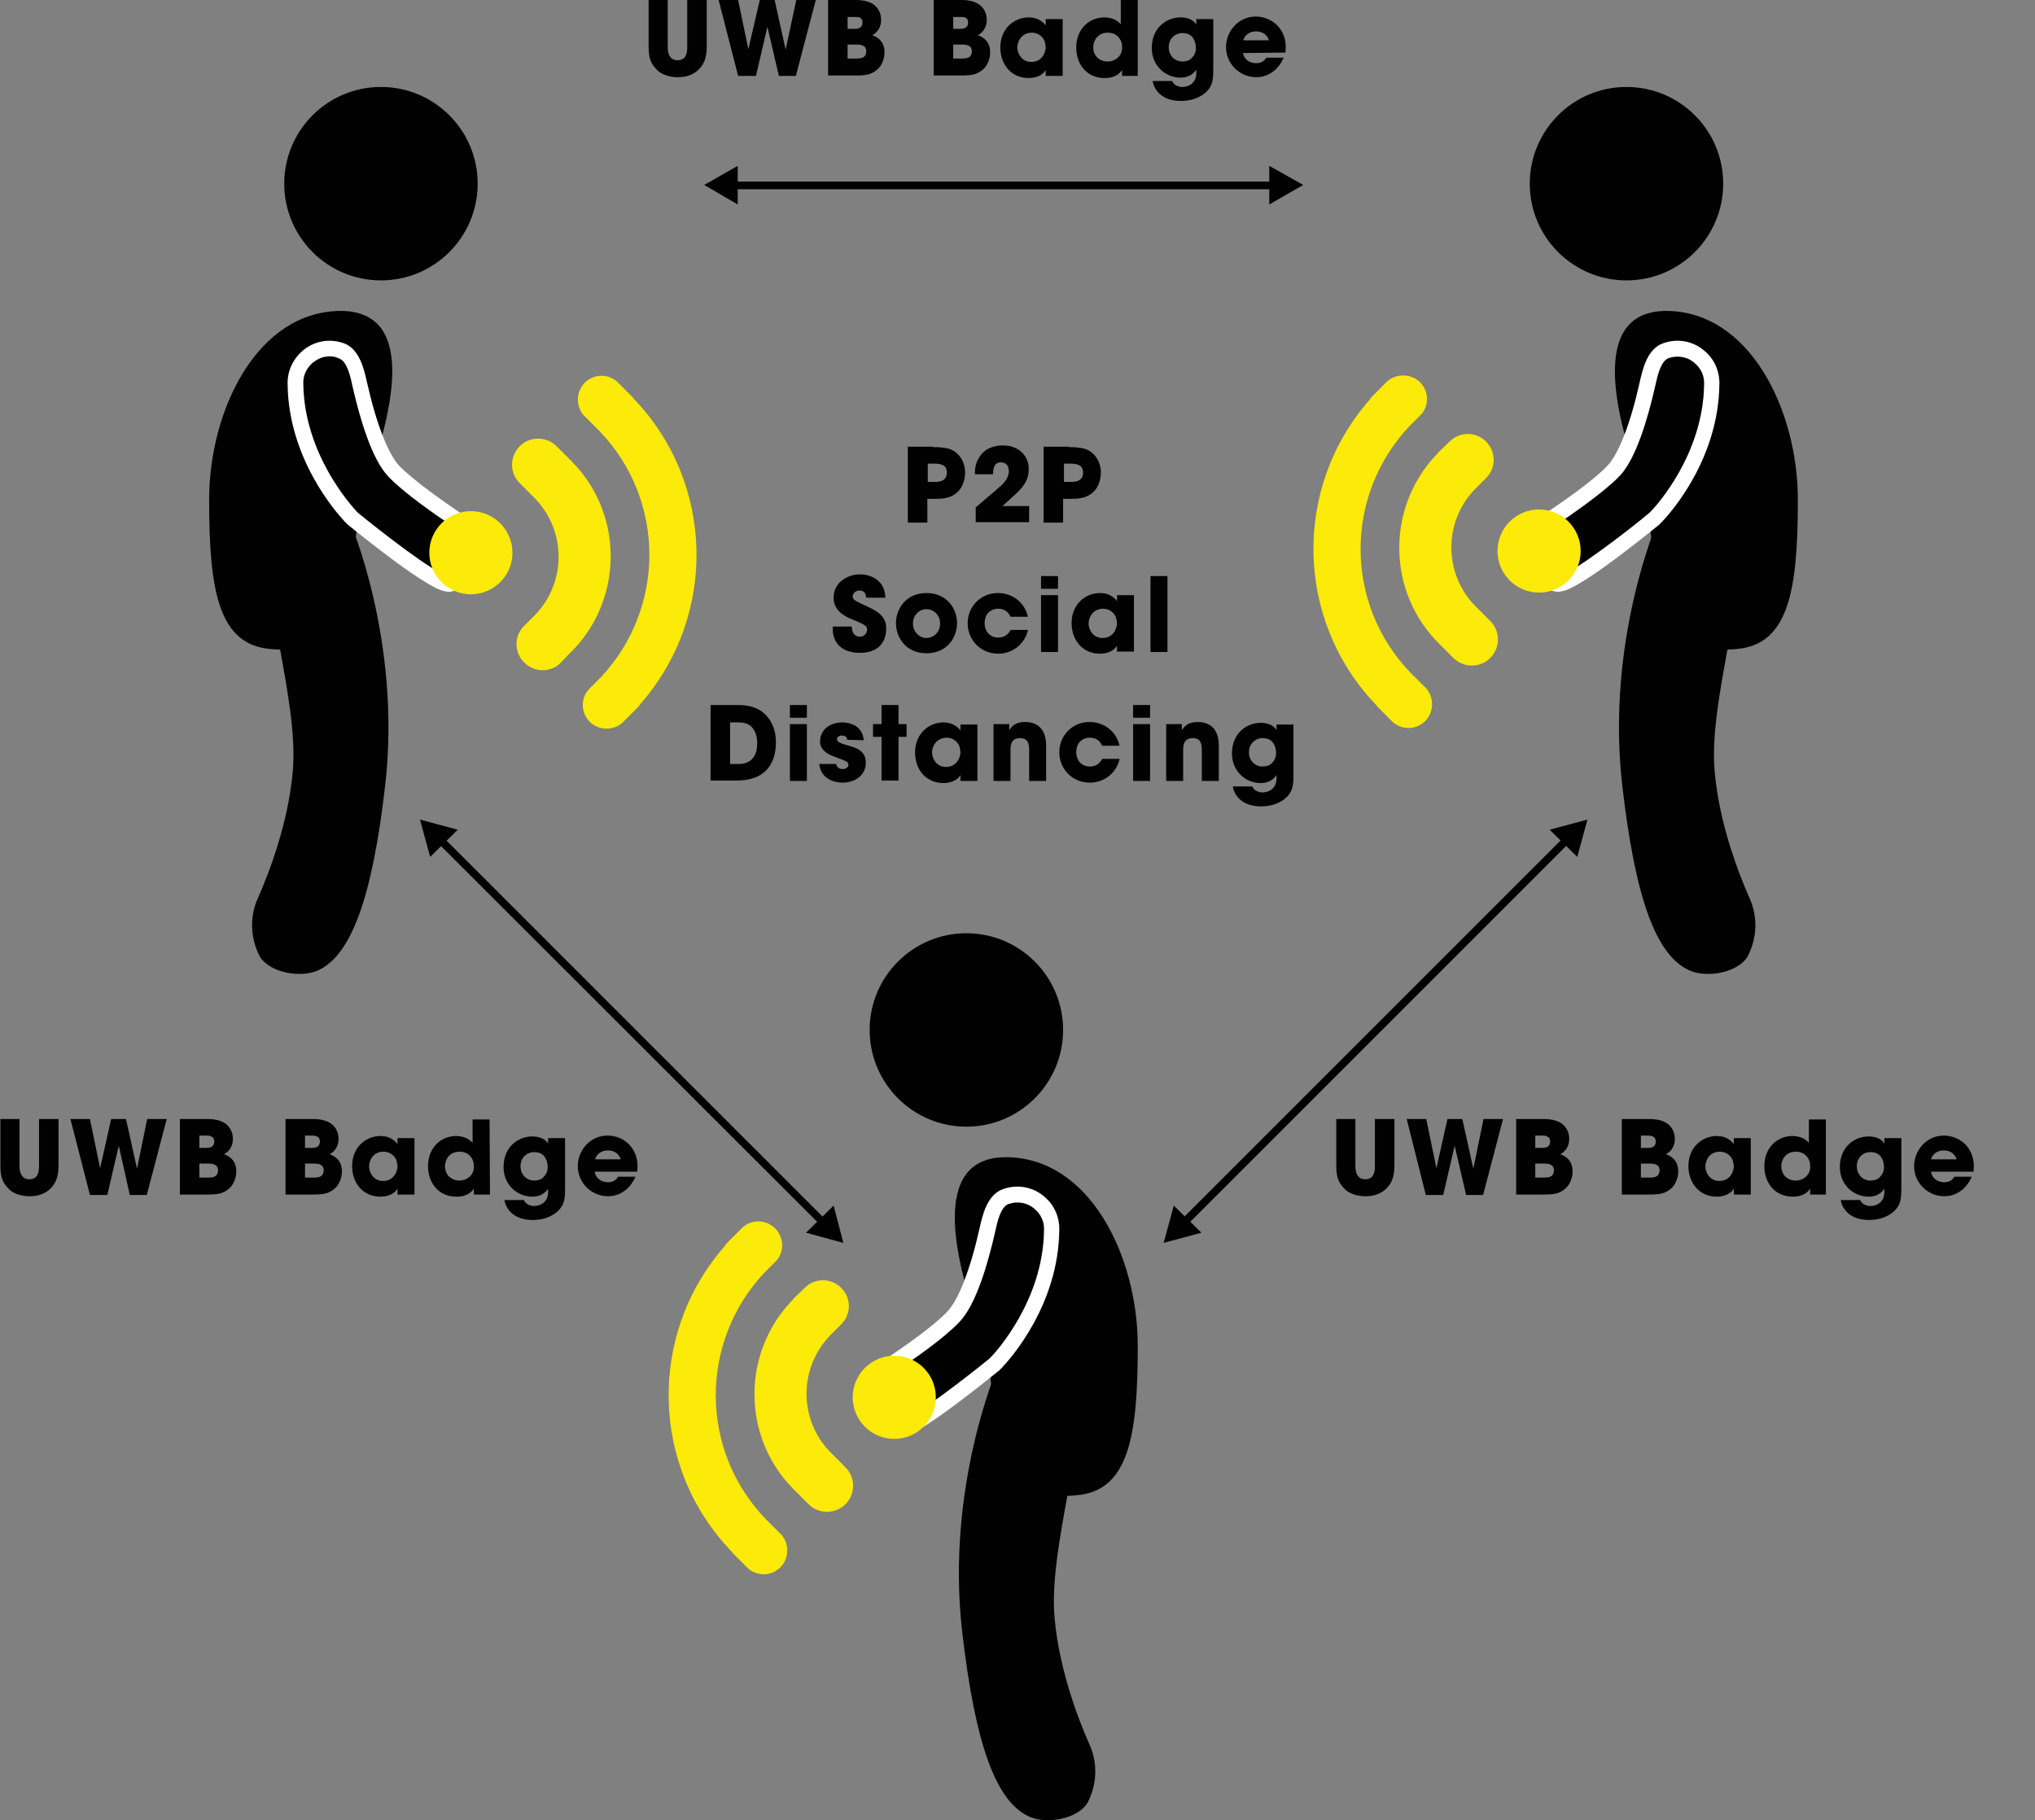 <?xml version="1.0" encoding="utf-8"?>
<!-- Generator: Adobe Illustrator 24.1.1, SVG Export Plug-In . SVG Version: 6.00 Build 0)  -->
<svg version="1.1" id="Layer_1" xmlns="http://www.w3.org/2000/svg" xmlns:xlink="http://www.w3.org/1999/xlink" x="0px" y="0px"
	 viewBox="0 0 479.7 429.1" style="enable-background:new 0 0 479.7 429.1;" xml:space="preserve">
<rect x="0" y="0" width="479.7" height="429.1" fill="#808080" stroke="none"/>
<style type="text/css">
	.st0{fill:#010101;}
	.st1{fill:#FFFFFF;}
	.st2{fill:#FCEA09;}
</style>
<g>
	<g>
		<g>
			<path class="st0" d="M279,289.3c-0.2,0-0.5-0.1-0.7-0.3c-0.4-0.4-0.4-0.9,0-1.3l90.5-90.5c0.4-0.4,0.9-0.4,1.3,0s0.4,0.9,0,1.3
				L279.6,289C279.5,289.2,279.2,289.3,279,289.3z"/>
		</g>
		<g>
			<g>
				<polygon class="st0" points="283.2,290.6 274.3,293 276.7,284.2 				"/>
			</g>
		</g>
		<g>
			<g>
				<polygon class="st0" points="371.8,202 374.2,193.2 365.3,195.6 				"/>
			</g>
		</g>
	</g>
	<g>
		<g>
			<path class="st0" d="M194.2,289.3c-0.2,0-0.5-0.1-0.6-0.3L103,198.5c-0.4-0.4-0.4-0.9,0-1.3c0.4-0.4,0.9-0.4,1.3,0l90.5,90.5
				c0.4,0.4,0.4,0.9,0,1.3C194.6,289.2,194.4,289.3,194.2,289.3z"/>
		</g>
		<g>
			<g>
				<polygon class="st0" points="101.4,202 99,193.2 107.9,195.6 				"/>
			</g>
		</g>
		<g>
			<g>
				<polygon class="st0" points="190,290.6 198.8,293 196.5,284.2 				"/>
			</g>
		</g>
	</g>
	<g>
		<g>
			<path class="st0" d="M300.6,44.6h-128c-0.5,0-0.9-0.4-0.9-0.9s0.4-0.9,0.9-0.9h128c0.5,0,0.9,0.4,0.9,0.9S301.1,44.6,300.6,44.6z
				"/>
		</g>
		<g>
			<g>
				<polygon class="st0" points="173.9,48.2 166,43.6 173.9,39.1 				"/>
			</g>
		</g>
		<g>
			<g>
				<polygon class="st0" points="299.2,48.2 307.2,43.6 299.2,39.1 				"/>
			</g>
		</g>
	</g>
	<g id="Слой_35_3_">
		<g>
			<path class="st0" d="M230.9,313.2c7.1,19.9-3.1,41.5,22.8,39.3c12.4-1,14.5-14,14.5-35.2s-11.4-44.5-31.1-44.5
				C218.5,272.8,225.7,298.7,230.9,313.2z"/>
		</g>
		<g>
			<path class="st0" d="M242.3,428.1c4.1,2.1,11.8,0.8,14.1-3.2c2.2-4.3,2.4-9.3,0.4-13.7c-2.7-6.1-7.1-17.6-8.2-29.7
				c-1.6-16.9,8.4-44.1,4.1-50.7l-17.6-8.3c0,0-12.2,28.1-8.3,62.1C229.9,411.5,234.8,424.4,242.3,428.1z"/>
		</g>
		<g>
			<path class="st0" d="M209.7,322c-1.6,1.1-2.4,3-2.1,4.9l0,0c0.7,4.2,0.9,11.2,5,10.1c4.4-1.2,19.8-13.6,21.8-15.3
				c0.2-0.1,0.3-0.3,0.5-0.4c1.7-1.8,12.9-14.3,13.1-31.3c0.1-2.4-0.9-4.7-2.7-6.3c-2.2-2-5.3-2.6-8-1.6c-2.8,1-3.7,5-4.4,7.9
				c-1.3,5.8-4.1,16.4-8,20.5C221.2,314.2,213.7,319.3,209.7,322z"/>
			<path class="st1" d="M211.7,338.9c-1,0-1.8-0.3-2.3-0.7c-2.4-1.6-2.9-5.5-3.4-9c-0.1-0.7-0.2-1.4-0.3-2c-0.4-2.6,0.7-5.3,2.9-6.7
				l0,0c4-2.7,11.3-7.7,14.7-11.3c2.6-2.7,5.4-9.8,7.6-19.6c0.7-3.2,1.8-8,5.6-9.3c3.4-1.2,7.2-0.5,9.9,2c2.2,1.9,3.4,4.8,3.3,7.7
				c-0.2,17.5-11.3,30.1-13.6,32.5c-0.2,0.2-0.4,0.4-0.6,0.6c-0.2,0.1-17.2,14.2-22.5,15.6C212.6,338.9,212.1,338.9,211.7,338.9z
				 M210.7,323.5c-1,0.7-1.5,1.9-1.3,3.1c0.1,0.7,0.2,1.4,0.3,2.2c0.3,2.2,0.8,5.8,1.8,6.4c0.1,0,0.2,0.1,0.6,0
				c3.5-1,16.7-11.3,21.1-14.9c0.1-0.1,0.2-0.2,0.3-0.3c1.3-1.3,12.4-13.5,12.6-30c0.1-1.9-0.7-3.7-2.1-4.9c-1.7-1.6-4.1-2-6.2-1.3
				c-1.9,0.6-2.7,4.2-3.2,6.5c-1.7,7.5-4.5,17.3-8.5,21.4C222.4,315.6,214.9,320.8,210.7,323.5z"/>
		</g>
		<g id="Слой_54_3_">
			<g>
				<circle class="st0" cx="227.8" cy="242.8" r="22.8"/>
			</g>
		</g>
	</g>
	<g id="Слой_36_копия__3_">
		<g>
			<circle class="st2" cx="210.8" cy="329.4" r="9.8"/>
		</g>
		<g>
			<path class="st2" d="M187.2,306c-0.1,0.1-0.3,0.3-0.4,0.5l-0.4,0.4c-0.1,0.1-0.1,0.2-0.2,0.2c-11.5,12.6-11.1,32.1,1,44.1
				l1.4,1.4l2,2c2.4,2.4,6.3,2.4,8.7,0s2.4-6.3,0-8.7l-3.4-3.4c-7.7-7.7-7.7-20.2,0-27.9l2.4-2.4c2.4-2.4,2.4-6.2,0-8.6
				s-6.2-2.4-8.6,0L187.2,306z"/>
		</g>
		<g>
			<path class="st2" d="M175.1,289.3l-2,2l0,0l-1.6,1.6c-0.3,0.3-0.5,0.6-0.7,0.9c-18.2,20.8-17.5,52.1,1.7,72
				c0.1,0.1,0.1,0.2,0.2,0.3l3.7,3.7c2.4,2,5.9,1.7,7.9-0.7c1.7-2.1,1.7-5.1,0-7.2l-3.7-3.7l-0.1-0.1c-15.6-16.2-15.7-41.7-0.3-58.1
				l2.9-2.9c2-2.4,1.6-5.9-0.8-7.9C180.2,287.5,177.2,287.5,175.1,289.3L175.1,289.3z"/>
		</g>
	</g>
	<g>
		<g>
			<g id="Слой_35_1_">
				<g>
					<path class="st0" d="M386.5,113.7c7.1,19.9-3.1,41.5,22.8,39.3c12.4-1,14.5-14,14.5-35.2s-11.4-44.5-31.1-44.5
						C374.1,73.4,381.3,99.2,386.5,113.7z"/>
				</g>
				<g>
					<path class="st0" d="M397.9,228.6c4.1,2.1,11.8,0.8,14.1-3.2c2.2-4.3,2.4-9.3,0.4-13.7c-2.7-6.1-7.1-17.6-8.2-29.7
						c-1.6-16.9,8.4-44.1,4.1-50.7l-17.6-8.3c0,0-12.2,28.1-8.3,62.1C385.5,212.1,390.4,224.9,397.9,228.6z"/>
				</g>
				<g>
					<path class="st0" d="M365.3,122.6c-1.6,1.1-2.4,3-2.1,4.9l0,0c0.7,4.2,0.9,11.2,5,10.1c4.4-1.2,19.8-13.6,21.8-15.3
						c0.2-0.1,0.3-0.3,0.5-0.4c1.7-1.8,12.9-14.3,13.1-31.3c0.1-2.4-0.9-4.7-2.7-6.3c-2.2-2-5.3-2.6-8-1.6c-2.8,1-3.7,5-4.4,7.9
						c-1.3,5.8-4.1,16.4-8,20.5C376.8,114.7,369.3,119.9,365.3,122.6z"/>
					<path class="st1" d="M367.3,139.5c-1,0-1.8-0.3-2.3-0.7c-2.4-1.6-2.9-5.5-3.4-9c-0.1-0.7-0.2-1.4-0.3-2
						c-0.4-2.6,0.7-5.3,2.9-6.7l0,0c4-2.7,11.3-7.7,14.7-11.3c2.6-2.7,5.4-9.8,7.6-19.6c0.7-3.2,1.8-8,5.6-9.3
						c3.4-1.2,7.2-0.5,9.9,2c2.2,1.9,3.4,4.8,3.3,7.7c-0.2,17.5-11.3,30.1-13.6,32.5c-0.2,0.2-0.4,0.4-0.6,0.6
						c-0.2,0.1-17.2,14.2-22.5,15.6C368.2,139.4,367.7,139.5,367.3,139.5z M366.3,124.1c-1,0.7-1.5,1.9-1.3,3.1
						c0.1,0.7,0.2,1.4,0.3,2.2c0.3,2.2,0.8,5.8,1.8,6.4c0.1,0,0.2,0.1,0.6,0c3.2-0.9,15.6-10.3,21.1-14.9c0.1-0.1,0.2-0.2,0.3-0.3
						c1.3-1.3,12.4-13.5,12.6-30c0.1-1.9-0.7-3.7-2.1-4.9c-1.7-1.6-4.1-2-6.2-1.3c-1.9,0.6-2.7,4.2-3.2,6.5
						c-1.7,7.5-4.5,17.3-8.5,21.4C378,116.1,370.5,121.3,366.3,124.1z"/>
				</g>
				<g id="Слой_54_1_">
					<g>
						<circle class="st0" cx="383.4" cy="43.3" r="22.8"/>
					</g>
				</g>
			</g>
			<g id="Слой_36_копия__1_">
				<g>
					<circle class="st2" cx="362.8" cy="129.9" r="9.8"/>
				</g>
				<g>
					<path class="st2" d="M339.2,106.5c-0.1,0.1-0.3,0.3-0.4,0.5l-0.4,0.4c-0.1,0.1-0.1,0.2-0.2,0.2c-11.5,12.6-11.1,32.1,1,44.1
						l1.4,1.4l2,2c2.4,2.4,6.3,2.4,8.7,0c2.4-2.4,2.4-6.3,0-8.7l-3.4-3.4c-7.7-7.7-7.7-20.2,0-27.9l2.4-2.4c2.4-2.4,2.4-6.2,0-8.6
						s-6.2-2.4-8.6,0L339.2,106.5z"/>
				</g>
				<g>
					<path class="st2" d="M327.1,89.8l-2,2l0,0l-1.6,1.6c-0.3,0.3-0.5,0.6-0.7,0.9c-18.2,20.8-17.5,52.1,1.7,72
						c0.1,0.1,0.1,0.2,0.2,0.3l3.7,3.7c2.4,2,5.9,1.7,7.9-0.7c1.7-2.1,1.7-5.1,0-7.2l-3.7-3.7l-0.1-0.1
						c-15.6-16.2-15.7-41.7-0.3-58.1l2.9-2.9c2-2.4,1.6-5.9-0.8-7.9C332.2,88.1,329.2,88.1,327.1,89.8L327.1,89.8z"/>
				</g>
			</g>
		</g>
		<g>
			<g id="Слой_35_копия__1_">
				<g>
					<path class="st0" d="M86.6,113.7c-7.1,19.9,3.1,41.5-22.8,39.3c-12.4-1-14.5-14-14.5-35.2s11.4-44.5,31.1-44.5
						C99.1,73.4,91.8,99.2,86.6,113.7z"/>
				</g>
				<g>
					<path class="st0" d="M75.3,228.6c-4.1,2.1-11.8,0.8-14.1-3.2c-2.2-4.3-2.4-9.3-0.4-13.7c2.7-6.1,7.1-17.6,8.2-29.7
						c1.6-16.9-8.3-44.1-4.1-50.7l17.6-8.3c0,0,12.2,28.1,8.3,62.1C87.7,212.1,82.7,224.9,75.3,228.6z"/>
				</g>
				<g>
					<path class="st0" d="M107.8,122.6c1.6,1.1,2.4,3,2.1,4.9l0,0c-0.7,4.2-0.9,11.2-5,10.1c-4.4-1.2-19.8-13.6-21.8-15.3
						c-0.2-0.1-0.3-0.3-0.5-0.4c-1.6-1.9-12.8-14.3-13-31.4c-0.1-2.4,0.9-4.7,2.7-6.3c2.2-2,5.3-2.6,8-1.6c2.8,1,3.7,5,4.4,7.9
						c1.3,5.8,4.1,16.4,8,20.5C96.4,114.7,103.8,119.9,107.8,122.6z"/>
					<path class="st1" d="M105.8,139.5c-0.4,0-0.9-0.1-1.3-0.2c-5.3-1.4-22.3-15.5-22.5-15.6c-0.2-0.2-0.4-0.4-0.6-0.6
						c-2.2-2.3-13.4-15-13.6-32.5c-0.1-2.9,1.1-5.7,3.3-7.7c2.7-2.5,6.5-3.2,9.9-2c3.7,1.3,4.8,6,5.5,9.2c2.2,9.8,5,16.9,7.6,19.7
						c3.4,3.5,10.7,8.6,14.7,11.3l0,0c2.2,1.5,3.3,4.1,2.9,6.7c-0.1,0.6-0.2,1.3-0.3,2c-0.5,3.5-1,7.4-3.4,9
						C107.6,139.1,106.8,139.5,105.8,139.5z M77.7,84c-1.5,0-2.9,0.6-4.1,1.6c-1.4,1.3-2.2,3-2.1,4.9c0.2,16.5,11.3,28.7,12.6,30.1
						c0.1,0.1,0.2,0.2,0.3,0.3c5.6,4.6,17.9,14.1,21.1,14.9c0.4,0.1,0.6,0,0.6,0c1-0.7,1.5-4.3,1.8-6.4c0.1-0.8,0.2-1.5,0.3-2.1
						c0.2-1.2-0.3-2.4-1.3-3.1c-4.2-2.8-11.7-8-15.3-11.8c-4-4.1-6.8-13.9-8.5-21.3c-0.5-2.4-1.3-6-3.2-6.6
						C79.1,84.1,78.4,84,77.7,84z"/>
				</g>
				<g id="Слой_54_копия__1_">
					<g>
						<circle class="st0" cx="89.8" cy="43.3" r="22.8"/>
					</g>
				</g>
			</g>
			<g id="Слой_36_копия2__1_">
				<g>
					<circle class="st2" cx="111" cy="130.3" r="9.8"/>
				</g>
				<g>
					<path class="st2" d="M134.6,153.7c0.2-0.1,0.3-0.3,0.4-0.4l0.4-0.4c0.1-0.1,0.1-0.2,0.2-0.2c11.5-12.6,11.1-32.1-1-44.1
						l-1.4-1.4l-2-2c-2.4-2.4-6.3-2.4-8.7,0c-2.4,2.4-2.4,6.3,0,8.7l0,0l3.4,3.4c7.7,7.7,7.7,20.2,0,27.9l-2.4,2.4
						c-2.4,2.4-2.3,6.3,0.1,8.6c1.1,1.1,2.7,1.8,4.3,1.8c1.6,0,3.2-0.6,4.3-1.8L134.6,153.7z"/>
				</g>
				<g>
					<path class="st2" d="M146.7,170.4l2-2l0,0l1.6-1.6c0.3-0.3,0.5-0.6,0.7-0.9c18.2-20.8,17.5-52.1-1.7-72
						c-0.1-0.1-0.1-0.2-0.2-0.3l-3.7-3.7c-2.4-2-5.9-1.7-7.9,0.7c-1.7,2.1-1.7,5.1,0,7.2l3.7,3.7l0.1,0.1
						c15.6,16.2,15.7,41.7,0.3,58.1l-2.9,2.9c-2,2.4-1.7,5.9,0.7,7.9C141.5,172.2,144.6,172.2,146.7,170.4z"/>
				</g>
			</g>
		</g>
	</g>
	<g>
		<path class="st0" d="M319.5,263.8v10.8c0,0.6,0,1.4,0.3,2.1s0.9,1.3,2,1.3s1.7-0.5,2-1.2s0.3-1.5,0.3-2.2v-10.8h4.6v10.8
			c0,3-0.7,4.3-1.8,5.5c-1.2,1.2-2.8,1.9-5,1.9c-1.3,0-3.7-0.3-5.1-1.9c-1.5-1.6-1.8-2.9-1.8-5.5v-10.8L319.5,263.8L319.5,263.8z"/>
		<path class="st0" d="M331.6,263.8h4.6l2.4,11.6l2.6-11.6h3.5l2.6,11.7l2.4-11.7h4.6l-4.7,17.9h-4l-2.7-11.6l-2.7,11.6h-4.1
			L331.6,263.8z"/>
		<path class="st0" d="M357.4,263.8h6.6c1.8,0,3.3,0.4,4.3,1.2c1,0.8,1.6,2,1.6,3.5c0,1.4-0.6,2.8-2.1,3.6c2.9,1,2.9,3.4,2.9,4.1
			c0,1.4-0.6,3-1.6,3.9c-1.6,1.4-2.8,1.5-5.8,1.5h-5.9V263.8z M361.9,270.6h1.6c0.3,0,0.8,0,1.2-0.2c0.4-0.2,0.7-0.6,0.7-1.3
			c0-0.7-0.3-1-0.7-1.2s-0.9-0.2-1.2-0.2h-1.6V270.6z M361.9,277.6h2.1c0.3,0,0.9,0,1.4-0.2s0.9-0.7,0.9-1.5s-0.4-1.2-0.9-1.4
			c-0.5-0.2-1-0.2-1.4-0.2h-2.1V277.6z"/>
		<path class="st0" d="M382.3,263.8h6.6c1.8,0,3.3,0.4,4.3,1.2c1,0.8,1.6,2,1.6,3.5c0,1.4-0.6,2.8-2.1,3.6c2.9,1,2.9,3.4,2.9,4.1
			c0,1.4-0.6,3-1.6,3.9c-1.6,1.4-2.8,1.5-5.8,1.5h-5.9V263.8z M386.8,270.6h1.6c0.3,0,0.8,0,1.2-0.2c0.4-0.2,0.7-0.6,0.7-1.3
			c0-0.7-0.3-1-0.7-1.2s-0.9-0.2-1.2-0.2h-1.6V270.6z M386.8,277.6h2.1c0.3,0,0.9,0,1.4-0.2s0.9-0.7,0.9-1.5s-0.4-1.2-0.9-1.4
			c-0.5-0.2-1-0.2-1.4-0.2h-2.1V277.6z"/>
		<path class="st0" d="M412.7,281.6h-4v-1.4c-0.7,1.3-2.4,1.9-4,1.9c-4.2,0-6.7-3.3-6.7-7.2c0-4.4,3.2-7.1,6.7-7.1
			c2.2,0,3.4,1.1,4,1.9v-1.4h4V281.6z M402,275c0,1.2,0.9,3.4,3.3,3.4c1.4,0,2.3-0.7,2.8-1.5c0.3-0.5,0.5-1.1,0.6-1.7
			c0-0.6-0.1-1.2-0.3-1.8c-0.4-0.9-1.4-1.9-3-1.9C403,271.5,402,273.5,402,275L402,275z"/>
		<path class="st0" d="M430.5,281.6h-3.8v-1.4c-0.4,0.6-1.4,1.9-4.1,1.9c-4.1,0-6.7-3.1-6.7-7.2c0-4.5,3.2-7.1,6.6-7.1
			c2.4,0,3.5,1.2,3.9,1.6V268v-4.1h4v17.7H430.5z M419.9,274.9c0,2.1,1.5,3.4,3.4,3.4c1,0,1.9-0.4,2.5-1s1-1.5,0.9-2.5
			c0-1-0.4-1.8-1-2.4s-1.4-0.9-2.4-0.9C421,271.5,419.9,273.3,419.9,274.9L419.9,274.9z"/>
		<path class="st0" d="M448.2,280c0,2-0.1,3.3-0.8,4.4c-1,1.7-3.5,3.2-6.8,3.2c-4.7,0-6.4-2.8-6.7-4.7h4.6c0.3,0.7,0.8,1,1.3,1.2
			s0.9,0.2,1.1,0.2c1.5,0,3.3-0.9,3.3-3.3v-0.8c-0.5,0.8-1.6,1.9-3.7,1.9c-3.6,0-6.8-2.8-6.8-7c0-4.6,3.3-7.2,6.8-7.2
			c1.5,0,3,0.5,3.7,1.7v-1.3h4V280z M437.7,274.9c0,2.1,1.5,3.4,3.2,3.4c1,0,1.8-0.3,2.3-0.9c0.6-0.6,0.9-1.4,0.9-2.3
			c0-1-0.3-1.9-0.8-2.5c-0.5-0.7-1.4-1-2.4-1C439.2,271.6,437.7,272.9,437.7,274.9L437.7,274.9z"/>
		<path class="st0" d="M455.2,276.3c0.2,1.4,1.5,2.4,3.1,2.4c1.3,0,2-0.6,2.4-1.3h4.1c-0.7,1.5-1.6,2.7-2.7,3.4
			c-1.1,0.8-2.4,1.2-3.8,1.2c-3.8,0-7.1-3.1-7.1-7.1c0-3.7,2.9-7.2,7-7.2c2,0,3.8,0.8,5.1,2.1c1.7,1.8,2.2,4,1.9,6.4h-10V276.3z
			 M461.2,273.3c-0.1-0.6-0.9-2.1-3-2.1s-2.9,1.5-3,2.1H461.2z"/>
	</g>
	<g>
		<path class="st0" d="M4.6,263.8v10.8c0,0.6,0,1.4,0.3,2.1s0.9,1.3,2,1.3s1.7-0.5,2-1.2c0.3-0.7,0.3-1.5,0.3-2.2v-10.8h4.6v10.8
			c0,3-0.7,4.3-1.8,5.5c-1.2,1.2-2.8,1.9-5,1.9c-1.3,0-3.7-0.3-5.1-1.9c-1.5-1.6-1.8-2.9-1.8-5.5v-10.8L4.6,263.8L4.6,263.8z"/>
		<path class="st0" d="M16.6,263.8h4.6l2.4,11.6l2.6-11.6h3.5l2.6,11.7l2.4-11.7h4.6l-4.7,17.9h-4L28,270.1l-2.7,11.6h-4.1
			L16.6,263.8z"/>
		<path class="st0" d="M42.4,263.8H49c1.8,0,3.3,0.4,4.3,1.2c1,0.8,1.6,2,1.6,3.5c0,1.4-0.6,2.8-2.1,3.6c2.9,1,2.9,3.4,2.9,4.1
			c0,1.4-0.6,3-1.6,3.9c-1.6,1.4-2.8,1.5-5.8,1.5h-5.9V263.8z M47,270.6h1.6c0.3,0,0.8,0,1.2-0.2s0.7-0.6,0.7-1.3
			c0-0.7-0.3-1-0.7-1.2s-0.9-0.2-1.2-0.2H47V270.6z M47,277.6h2.1c0.3,0,0.9,0,1.4-0.2s0.9-0.7,0.9-1.5s-0.4-1.2-0.9-1.4
			c-0.5-0.2-1-0.2-1.4-0.2H47V277.6z"/>
		<path class="st0" d="M67.3,263.8h6.6c1.8,0,3.3,0.4,4.3,1.2c1,0.8,1.6,2,1.6,3.5c0,1.4-0.6,2.8-2.1,3.6c2.9,1,2.9,3.4,2.9,4.1
			c0,1.4-0.6,3-1.6,3.9c-1.6,1.4-2.8,1.5-5.8,1.5h-5.9V263.8z M71.9,270.6h1.6c0.3,0,0.8,0,1.2-0.2c0.4-0.2,0.7-0.6,0.7-1.3
			c0-0.7-0.3-1-0.7-1.2c-0.4-0.2-0.9-0.2-1.2-0.2h-1.6V270.6z M71.9,277.6H74c0.3,0,0.9,0,1.4-0.2s0.9-0.7,0.9-1.5s-0.4-1.2-0.9-1.4
			c-0.5-0.2-1-0.2-1.4-0.2h-2.1V277.6z"/>
		<path class="st0" d="M97.7,281.6h-4v-1.4c-0.7,1.3-2.4,1.9-4,1.9c-4.2,0-6.7-3.3-6.7-7.2c0-4.4,3.2-7.1,6.7-7.1
			c2.2,0,3.4,1.1,4,1.9v-1.4h4V281.6z M87,275c0,1.2,0.9,3.4,3.3,3.4c1.4,0,2.3-0.7,2.8-1.5c0.3-0.5,0.5-1.1,0.6-1.7
			c0-0.6-0.1-1.2-0.3-1.8c-0.4-0.9-1.4-1.9-3-1.9C88,271.5,87,273.5,87,275L87,275z"/>
		<path class="st0" d="M115.5,281.6h-3.8v-1.4c-0.4,0.6-1.4,1.9-4.1,1.9c-4.1,0-6.7-3.1-6.7-7.2c0-4.5,3.2-7.1,6.6-7.1
			c2.4,0,3.5,1.2,3.9,1.6V268v-4.1h4L115.5,281.6L115.5,281.6z M104.9,274.9c0,2.1,1.5,3.4,3.4,3.4c1,0,1.9-0.4,2.5-1s1-1.5,0.9-2.5
			c0-1-0.4-1.8-1-2.4s-1.4-0.9-2.4-0.9C106,271.5,104.9,273.3,104.9,274.9L104.9,274.9z"/>
		<path class="st0" d="M133.2,280c0,2-0.1,3.3-0.8,4.4c-1,1.7-3.5,3.2-6.8,3.2c-4.7,0-6.4-2.8-6.7-4.7h4.6c0.3,0.7,0.8,1,1.3,1.2
			s0.9,0.2,1.1,0.2c1.5,0,3.3-0.9,3.3-3.3v-0.8c-0.5,0.8-1.6,1.9-3.7,1.9c-3.6,0-6.8-2.8-6.8-7c0-4.6,3.3-7.2,6.8-7.2
			c1.5,0,3,0.5,3.7,1.7v-1.3h4V280z M122.7,274.9c0,2.1,1.5,3.4,3.2,3.4c1,0,1.8-0.3,2.3-0.9c0.6-0.6,0.9-1.4,0.9-2.3
			c0-1-0.3-1.9-0.8-2.5c-0.5-0.7-1.4-1-2.4-1C124.2,271.6,122.7,272.9,122.7,274.9L122.7,274.9z"/>
		<path class="st0" d="M140.2,276.3c0.2,1.4,1.5,2.4,3.1,2.4c1.3,0,2-0.6,2.4-1.3h4.1c-0.7,1.5-1.6,2.7-2.7,3.4
			c-1.1,0.8-2.4,1.2-3.8,1.2c-3.8,0-7.1-3.1-7.1-7.1c0-3.7,2.9-7.2,7-7.2c2.1,0,3.8,0.8,5.1,2.1c1.7,1.8,2.2,4,1.9,6.4h-10V276.3z
			 M146.3,273.3c-0.1-0.6-0.9-2.1-3-2.1s-2.9,1.5-3,2.1H146.3z"/>
	</g>
	<g>
		<path class="st0" d="M157.4,0v10.8c0,0.6,0,1.4,0.3,2.1s0.9,1.3,2,1.3s1.7-0.5,2-1.2s0.3-1.5,0.3-2.2V0h4.6v10.8
			c0,3-0.7,4.3-1.8,5.5c-1.2,1.2-2.8,1.9-5,1.9c-1.3,0-3.7-0.3-5.1-1.9c-1.5-1.6-1.8-2.9-1.8-5.5V0H157.4z"/>
		<path class="st0" d="M169.4,0h4.6l2.4,11.6L179.1,0h3.5l2.6,11.7L187.7,0h4.6l-4.7,17.9h-4l-2.7-11.6l-2.7,11.6H174L169.4,0z"/>
		<path class="st0" d="M195.2,0h6.6c1.8,0,3.3,0.4,4.3,1.2s1.6,2,1.6,3.5c0,1.4-0.6,2.8-2.1,3.6c2.9,1,2.9,3.4,2.9,4.1
			c0,1.4-0.6,3-1.6,3.9c-1.6,1.4-2.8,1.5-5.8,1.5h-5.9V0z M199.8,6.8h1.6c0.3,0,0.8,0,1.2-0.2s0.7-0.6,0.7-1.3s-0.3-1-0.7-1.2
			C202.2,4,201.7,4,201.4,4h-1.6L199.8,6.8L199.8,6.8z M199.8,13.8h2.1c0.3,0,0.9,0,1.4-0.2s0.9-0.7,0.9-1.5s-0.4-1.2-0.9-1.4
			s-1-0.2-1.4-0.2h-2.1V13.8z"/>
		<path class="st0" d="M220.1,0h6.6c1.8,0,3.3,0.4,4.3,1.2s1.6,2,1.6,3.5c0,1.4-0.6,2.8-2.1,3.6c2.9,1,2.9,3.4,2.9,4.1
			c0,1.4-0.6,3-1.6,3.9c-1.6,1.4-2.8,1.5-5.8,1.5h-5.9V0z M224.7,6.8h1.6c0.3,0,0.8,0,1.2-0.2s0.7-0.6,0.7-1.3s-0.3-1-0.7-1.2
			C227.1,4,226.6,4,226.3,4h-1.6V6.8z M224.7,13.8h2.1c0.3,0,0.9,0,1.4-0.2s0.9-0.7,0.9-1.5s-0.4-1.2-0.9-1.4s-1-0.2-1.4-0.2h-2.1
			V13.8z"/>
		<path class="st0" d="M250.5,17.9h-4v-1.4c-0.7,1.3-2.4,1.9-4,1.9c-4.2,0-6.7-3.3-6.7-7.2c0-4.4,3.2-7.1,6.7-7.1
			c2.2,0,3.4,1.1,4,1.9V4.5h4V17.9z M239.8,11.2c0,1.2,0.9,3.4,3.3,3.4c1.4,0,2.3-0.7,2.8-1.5c0.3-0.5,0.5-1.1,0.6-1.7
			c0-0.6-0.1-1.2-0.3-1.8c-0.4-0.9-1.4-1.9-3-1.9C240.9,7.7,239.8,9.7,239.8,11.2L239.8,11.2z"/>
		<path class="st0" d="M268.3,17.9h-3.8v-1.4c-0.4,0.6-1.4,1.9-4.1,1.9c-4.1,0-6.7-3.1-6.7-7.2c0-4.5,3.2-7.1,6.6-7.1
			c2.4,0,3.5,1.2,3.9,1.6V4.1V0h4v17.9H268.3z M257.7,11.1c0,2.1,1.5,3.4,3.4,3.4c1,0,1.9-0.4,2.5-1s1-1.5,0.9-2.5
			c0-1-0.4-1.8-1-2.4c-0.6-0.6-1.4-0.9-2.4-0.9C258.8,7.7,257.7,9.6,257.7,11.1L257.7,11.1z"/>
		<path class="st0" d="M286,16.2c0,2-0.1,3.3-0.8,4.4c-1,1.7-3.5,3.2-6.8,3.2c-4.7,0-6.4-2.8-6.7-4.7h4.6c0.3,0.7,0.8,1,1.3,1.2
			s0.9,0.2,1.1,0.2c1.5,0,3.3-0.9,3.3-3.3v-0.8c-0.5,0.8-1.6,1.9-3.7,1.9c-3.6,0-6.8-2.8-6.8-7c0-4.6,3.3-7.2,6.8-7.2
			c1.5,0,3,0.5,3.7,1.7V4.5h4V16.2z M275.5,11.1c0,2.1,1.5,3.4,3.2,3.4c1,0,1.8-0.3,2.3-0.9c0.6-0.6,0.9-1.4,0.9-2.3
			c0-1-0.3-1.9-0.8-2.5c-0.5-0.7-1.4-1-2.4-1C277,7.8,275.5,9.1,275.5,11.1L275.5,11.1z"/>
		<path class="st0" d="M293,12.5c0.2,1.4,1.5,2.4,3.1,2.4c1.3,0,2-0.6,2.4-1.3h4.1c-0.7,1.5-1.6,2.7-2.7,3.4
			c-1.1,0.8-2.4,1.2-3.8,1.2c-3.8,0-7.1-3.1-7.1-7.1c0-3.7,2.9-7.2,7-7.2c2,0,3.8,0.8,5.1,2.1c1.7,1.8,2.2,4,1.9,6.4L293,12.5
			L293,12.5z M299.1,9.5c-0.1-0.6-0.9-2.1-3-2.1s-2.9,1.5-3,2.1H299.1z"/>
	</g>
	<g>
		<path class="st0" d="M219.9,105.4c3.3,0,4.5,0.5,5.5,1.3c1.4,1.2,2.1,2.9,2.1,4.7c0,1.8-0.7,3.7-1.9,4.7s-2.4,1.5-5.2,1.5h-1.8
			v5.6H214v-17.9h5.9V105.4z M218.6,113.6h1.7c0.4,0,1.2,0,1.8-0.3s1.1-0.8,1.1-1.9s-0.5-1.6-1.1-1.8c-0.6-0.3-1.4-0.3-1.9-0.3h-1.5
			v4.3H218.6z"/>
		<path class="st0" d="M229.9,119.7c1.6-1.4,3.2-2.7,4.8-4.1c1.9-1.6,3.1-2.7,3.1-4.6c0-1.4-0.8-2-1.9-2c-1.6,0-1.8,1.5-1.8,2.8
			h-4.3c0-1.2,0.1-2.6,1.1-4.1c1.5-2.4,4.2-2.7,5.5-2.7c4,0,6.1,2.7,6.1,5.5c0,2.2-0.7,3.7-2.9,5.8c-1.1,1-2.2,2-3.3,3h6.3v3.8H230
			v-3.4H229.9z"/>
		<path class="st0" d="M251.9,105.4c3.3,0,4.5,0.5,5.5,1.3c1.4,1.2,2.1,2.9,2.1,4.7c0,1.8-0.7,3.7-1.9,4.7c-1.2,1-2.4,1.5-5.2,1.5
			h-1.8v5.6H246v-17.9h5.9V105.4z M250.7,113.6h1.7c0.4,0,1.2,0,1.8-0.3s1.1-0.8,1.1-1.9s-0.5-1.6-1.1-1.8c-0.6-0.3-1.4-0.3-1.9-0.3
			h-1.5v4.3H250.7z"/>
		<path class="st0" d="M200.8,147.7c0,2.1,1.3,2.4,1.9,2.4c1.1,0,1.7-0.9,1.7-1.7c0-0.9-0.7-1.2-3.5-2.4c-1.3-0.5-4.4-1.8-4.4-5.1
			c0-3.6,3.3-5.5,6.2-5.5c2.5,0,5.9,1.3,6,5.5h-4.5c-0.1-0.6-0.2-1.7-1.6-1.7c-0.8,0-1.6,0.6-1.6,1.4c0,0.8,0.5,1,3.7,2.5
			c3.3,1.5,4.2,3,4.2,5.1c0,2.8-1.5,5.7-6.2,5.7s-6.6-2.8-6.4-6.2H200.8z"/>
		<path class="st0" d="M211.2,146.9c0-3.3,2.3-7.1,7.2-7.1s7.2,3.8,7.2,7.1s-2.3,7.1-7.2,7.1S211.2,150.2,211.2,146.9L211.2,146.9z
			 M215.2,147c0,1.9,1.5,3.4,3.2,3.4s3.2-1.4,3.2-3.4s-1.5-3.4-3.2-3.4S215.2,145,215.2,147L215.2,147z"/>
		<path class="st0" d="M242.3,148.6c-0.7,3-3.4,5.5-7,5.5c-4.1,0-7.2-3.2-7.2-7.2c0-3.9,3.1-7.1,7.1-7.1c3.5,0,6.4,2.3,7.1,5.6h-4.1
			c-0.4-0.9-1.2-1.9-2.9-1.9c-0.9,0-1.7,0.3-2.3,0.9c-0.6,0.6-0.9,1.5-0.9,2.5c0,2,1.3,3.4,3.2,3.4c1.7,0,2.5-1,2.9-1.8h4.1V148.6z"
			/>
		<path class="st0" d="M245.4,135.8h4v3h-4V135.8z M245.4,140.3h4v13.4h-4V140.3z"/>
		<path class="st0" d="M267.3,153.6h-4v-1.4c-0.7,1.3-2.4,1.9-4,1.9c-4.2,0-6.7-3.3-6.7-7.2c0-4.4,3.2-7.1,6.7-7.1
			c2.2,0,3.4,1.1,4,1.9v-1.4h4V153.6z M256.6,147c0,1.2,0.9,3.4,3.3,3.4c1.4,0,2.3-0.7,2.8-1.5c0.3-0.5,0.5-1.1,0.6-1.7
			c0-0.6-0.1-1.2-0.3-1.8c-0.4-0.9-1.4-1.9-3-1.9C257.7,143.5,256.6,145.5,256.6,147L256.6,147z"/>
		<path class="st0" d="M271.2,135.8h4v17.9h-4V135.8z"/>
		<path class="st0" d="M167.5,166.2h5.9c2,0,5.6,0,7.9,3.3c1.2,1.7,1.6,3.6,1.6,5.5c0,4.9-2.4,9-9.2,9h-6.2V166.2z M172.1,180.1h2
			c3.4,0,4.4-2.4,4.4-4.9c0-1-0.2-2.3-0.9-3.3c-0.5-0.8-1.4-1.6-3.5-1.6h-2V180.1z"/>
		<path class="st0" d="M186.2,166.2h4v3h-4V166.2z M186.2,170.7h4v13.4h-4V170.7z"/>
		<path class="st0" d="M199.7,174.4c0-0.3-0.1-1-1.3-1c-0.8,0-1.1,0.5-1.1,0.9c0,0.6,1,1,2.1,1.3c2.3,0.6,4.7,1.3,4.7,4.2
			s-2.5,4.7-5.5,4.7c-2,0-5.1-0.9-5.5-4.4h4c0.2,1.2,1.4,1.2,1.5,1.2c0.7,0,1.4-0.4,1.4-1c0-0.9-1-1-3.5-2c-1.7-0.6-3.2-1.7-3.2-3.5
			c0-2.8,2.4-4.5,5.2-4.5c1.8,0,4.8,0.7,5.1,4.2L199.7,174.4L199.7,174.4z"/>
		<path class="st0" d="M207.8,173.7h-2v-3h2v-4.5h4v4.5h1.9v3h-1.9V184h-4V173.7z"/>
		<path class="st0" d="M230.4,184.1h-4v-1.4c-0.7,1.3-2.4,1.9-4,1.9c-4.2,0-6.7-3.3-6.7-7.2c0-4.4,3.2-7.1,6.7-7.1
			c2.2,0,3.4,1.1,4,1.9v-1.4h4V184.1z M219.7,177.4c0,1.2,0.9,3.4,3.3,3.4c1.4,0,2.3-0.7,2.8-1.5c0.3-0.5,0.5-1.1,0.6-1.7
			c0-0.6-0.1-1.2-0.3-1.8c-0.4-0.9-1.4-1.9-3-1.9C220.7,174,219.7,175.9,219.7,177.4L219.7,177.4z"/>
		<path class="st0" d="M234.2,170.7h3.7v1.4c0.5-0.7,1.3-1.9,3.7-1.9c4.5,0,5,3.7,5,5.5v8.4h-4v-7.3c0-1.5-0.3-2.8-2.1-2.8
			c-2,0-2.3,1.4-2.3,2.8v7.3h-4L234.2,170.7L234.2,170.7z"/>
		<path class="st0" d="M263.9,179c-0.7,3-3.4,5.5-7,5.5c-4.1,0-7.2-3.2-7.2-7.2c0-3.9,3.1-7.1,7.1-7.1c3.5,0,6.4,2.3,7.1,5.6h-4.1
			c-0.4-0.9-1.2-1.9-2.9-1.9c-0.9,0-1.7,0.3-2.3,0.9c-0.6,0.6-0.9,1.5-0.9,2.5c0,2,1.3,3.4,3.2,3.4c1.7,0,2.5-1,2.9-1.8h4.1V179z"/>
		<path class="st0" d="M267.1,166.2h4v3h-4V166.2z M267.1,170.7h4v13.4h-4V170.7z"/>
		<path class="st0" d="M274.9,170.7h3.7v1.4c0.5-0.7,1.3-1.9,3.7-1.9c4.5,0,5,3.7,5,5.5v8.4h-4v-7.3c0-1.5-0.3-2.8-2.1-2.8
			c-2,0-2.3,1.4-2.3,2.8v7.3h-4L274.9,170.7L274.9,170.7z"/>
		<path class="st0" d="M304.9,182.5c0,2-0.1,3.3-0.8,4.4c-1,1.7-3.5,3.2-6.8,3.2c-4.7,0-6.4-2.8-6.7-4.7h4.6c0.3,0.7,0.8,1,1.3,1.2
			s0.9,0.2,1.1,0.2c1.5,0,3.3-0.9,3.3-3.3v-0.8c-0.5,0.8-1.6,1.9-3.7,1.9c-3.6,0-6.8-2.8-6.8-7c0-4.6,3.3-7.2,6.8-7.2
			c1.5,0,3,0.5,3.7,1.7v-1.3h4V182.5z M294.4,177.3c0,2.1,1.5,3.4,3.2,3.4c1,0,1.8-0.3,2.3-0.9c0.6-0.6,0.9-1.4,0.9-2.3
			c0-1-0.3-1.9-0.8-2.5c-0.5-0.7-1.4-1-2.4-1C295.9,174,294.4,175.4,294.4,177.3L294.4,177.3z"/>
	</g>
</g>
</svg>
